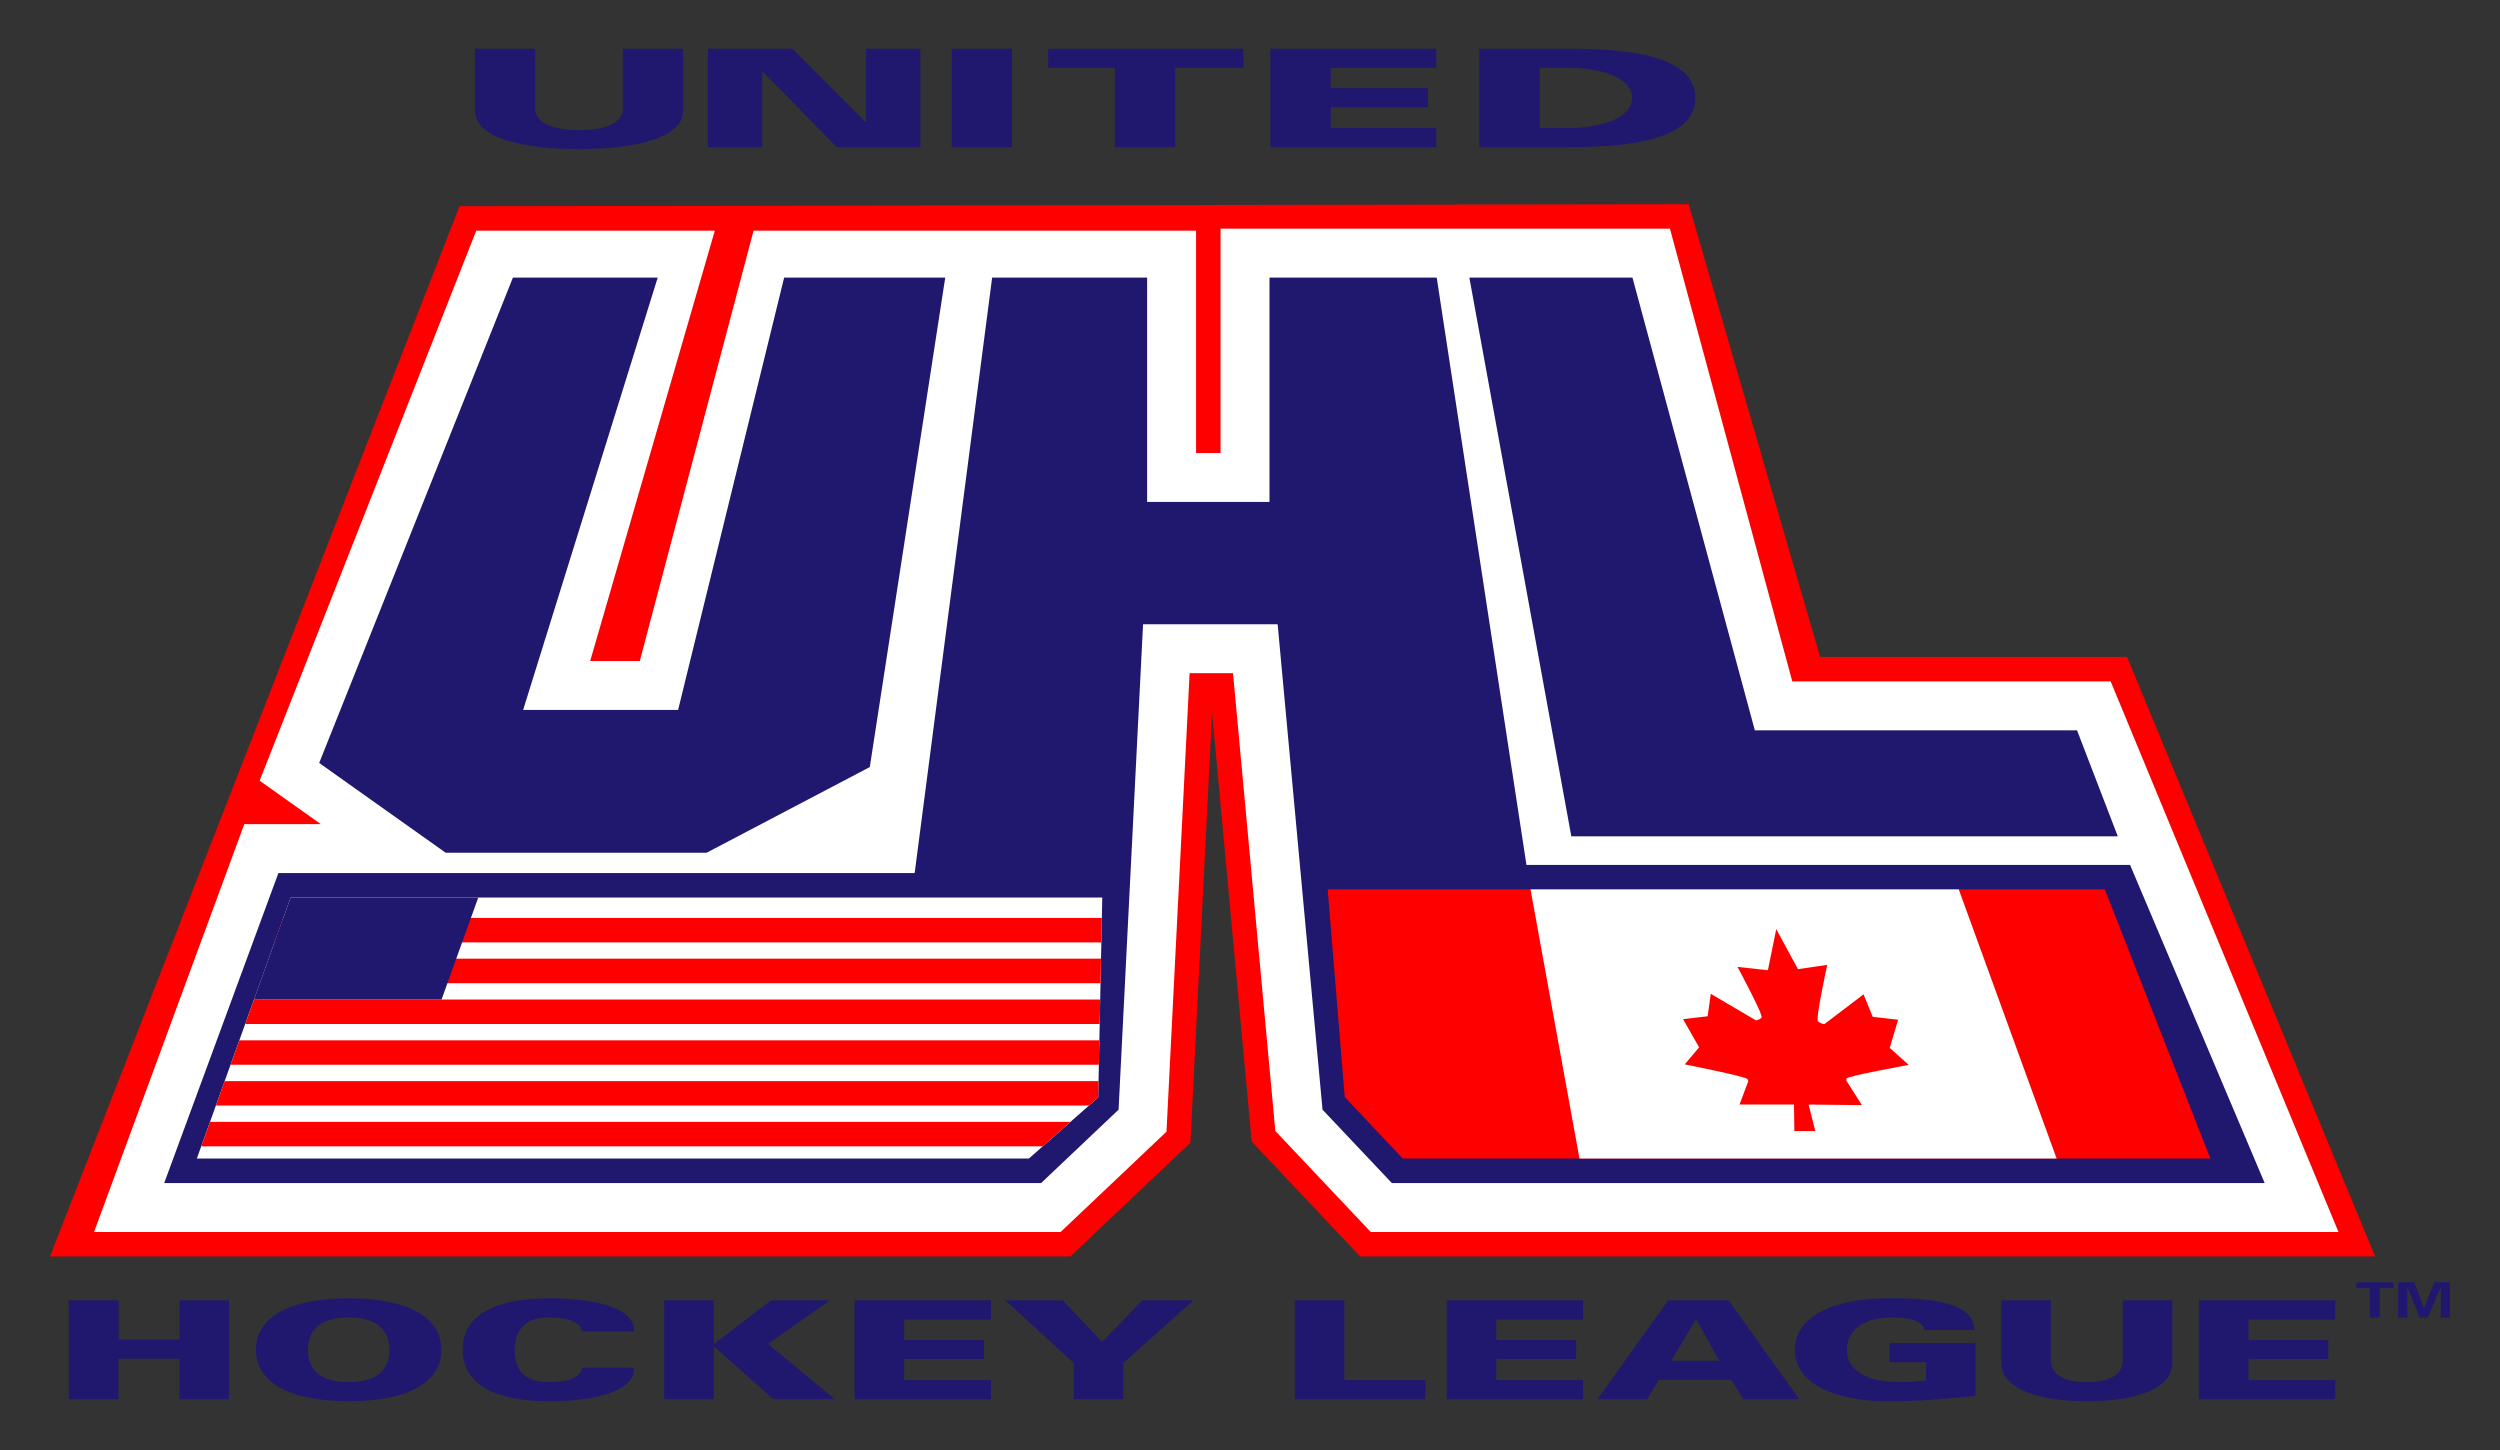 <?xml version="1.0" encoding="utf-8"?>
<!-- Generator: Adobe Illustrator 14.0.0, SVG Export Plug-In . SVG Version: 6.00 Build 43363)  -->
<!DOCTYPE svg PUBLIC "-//W3C//DTD SVG 1.1//EN" "http://www.w3.org/Graphics/SVG/1.1/DTD/svg11.dtd">
<svg version="1.1" id="Layer_1" xmlns="http://www.w3.org/2000/svg" xmlns:xlink="http://www.w3.org/1999/xlink" x="0px" y="0px"
	 width="250px" height="145px" viewBox="0 0 250 145" enable-background="new 0 0 250 145" xml:space="preserve">
<rect x="0" y="0" width="250" height="145" fill="#333333" stroke="none"/>
<g>
	<polygon fill="#FF0000" points="212.702,65.691 182.009,65.691 168.869,20.418 45.955,20.623 5,125.646 107.034,125.646 
		119.042,114.268 121.209,71.277 125.172,114.159 136.019,125.646 237.513,125.646 	"/>
	<polygon fill="#FFFFFF" points="211.066,68.139 179.229,68.139 166.995,22.866 122.055,22.866 122.055,45.299 119.607,45.299 
		119.607,23.07 75.354,23.07 63.98,66.099 59.019,66.099 71.481,23.07 47.621,23.07 25.963,78.07 32.083,82.416 24.428,82.416 
		9.402,123.201 106.059,123.201 116.648,113.17 118.961,67.322 123.301,67.322 127.532,113.097 137.075,123.201 233.849,123.201 	
		"/>
	<polygon fill="#20186E" points="51.292,27.76 31.918,76.296 44.563,85.271 70.665,85.271 86.98,76.706 94.524,27.76 78.415,27.76 
		67.81,70.994 52.313,70.994 65.771,27.76 	"/>
	<polygon fill="#20186E" points="99.214,27.76 91.466,87.306 27.84,87.306 16.42,118.306 104.11,118.306 111.858,110.967 
		114.306,62.429 127.765,62.429 132.252,110.967 139.185,118.306 226.467,118.306 213.007,86.491 152.645,86.491 143.672,27.76 
		126.949,27.76 126.949,50.192 114.713,50.192 114.713,27.76 	"/>
	<polygon fill="#20186E" points="146.935,27.76 157.132,83.636 211.781,83.636 207.704,73.032 175.484,73.032 163.246,27.76 	"/>
	<polygon fill="#FFFFFF" points="29.063,89.756 110.227,89.756 109.82,109.741 102.886,115.855 19.684,115.855 	"/>
	<g>
		<polygon fill="#FF0000" points="27.452,94.241 110.135,94.241 110.185,91.796 28.33,91.796 		"/>
		<polygon fill="#FF0000" points="110.102,95.87 27.025,95.87 27.025,98.321 110.052,98.321 		"/>
		<polygon fill="#FF0000" points="24.52,102.401 109.969,102.401 110.019,99.951 25.4,99.951 		"/>
		<polygon fill="#FF0000" points="23.055,106.476 109.886,106.476 109.936,104.031 23.935,104.031 		"/>
		<polygon fill="#FF0000" points="22.468,108.111 21.59,110.556 108.896,110.556 109.82,109.741 109.853,108.111 		"/>
		<polygon fill="#FF0000" points="104.271,114.636 107.046,112.186 21.003,112.186 20.123,114.636 		"/>
	</g>
	<polygon fill="#FF0000" points="132.769,88.941 134.474,109.699 140.268,115.855 221.034,115.855 210.48,88.941 	"/>
	<polygon fill="#FFFFFF" points="153.052,88.941 157.947,115.855 205.664,115.855 195.877,88.941 	"/>
	<polygon fill="#20186E" points="44.155,99.951 47.825,89.756 29.063,89.756 25.394,99.951 	"/>
	<path fill="#20186E" d="M68.318,4.875v6.225c-0.061,2.739-4.919,3.815-10.414,3.815c-5.493,0-10.352-1.076-10.412-3.815V4.875
		h6.036v6.089c0.09,1.252,1.539,2.043,4.376,2.043s4.287-0.791,4.377-2.043V4.875H68.318z"/>
	<polygon fill="#20186E" points="70.786,4.875 79.237,4.875 86.541,12.202 86.601,12.175 86.601,4.875 92.035,4.875 92.035,14.71 
		83.674,14.71 76.28,7.176 76.219,7.176 76.219,14.71 70.786,14.71 	"/>
	<rect x="95.167" y="4.875" fill="#20186E" width="6.036" height="9.835"/>
	<polygon fill="#20186E" points="111.487,6.78 104.816,6.78 104.816,4.875 124.345,4.875 124.345,6.78 117.523,6.78 117.523,14.71 
		111.487,14.71 	"/>
	<polygon fill="#20186E" points="127.037,14.71 127.037,4.875 143.636,4.875 143.636,6.78 133.073,6.78 133.073,8.81 142.791,8.81 
		142.791,10.717 133.073,10.717 133.073,12.803 143.636,12.803 143.636,14.71 	"/>
	<path fill="#20186E" d="M153.96,12.803h2.837c3.29,0,6.401-0.981,6.401-3.012c0-2.03-3.111-3.011-6.401-3.011h-2.837V12.803z
		 M157.129,4.875c7.488,0,12.407,1.28,12.407,4.917c0,3.638-4.919,4.919-12.407,4.919h-9.204V4.875H157.129z"/>
	<polygon fill="#20186E" points="6.877,139.921 6.877,130.034 11.86,130.034 11.86,133.951 17.935,133.951 17.935,130.034 
		22.894,130.034 22.894,139.921 17.935,139.921 17.935,135.87 11.835,135.87 11.835,139.921 	"/>
	<path fill="#20186E" d="M34.864,131.748c-3.371,0-4.065,1.727-4.065,3.271c0,1.467,0.694,3.193,4.065,3.193
		c3.373,0,4.066-1.727,4.066-3.193C38.931,133.475,38.237,131.748,34.864,131.748z M25.591,134.978c0-3.26,3.347-5.149,9.273-5.149
		s9.272,1.89,9.272,5.149c0,3.259-3.347,5.148-9.272,5.148S25.591,138.236,25.591,134.978z"/>
	<path fill="#20186E" d="M58.214,133.143c-0.124-0.888-1.338-1.395-3.371-1.395c-2.852,0-3.373,1.847-3.373,3.326
		c0,1.437,0.57,3.139,3.373,3.139c2.082,0,3.273-0.508,3.371-1.455h5.208c0.074,2.493-4.24,3.368-8.578,3.368
		c-5.579,0-8.579-1.847-8.579-5.161c0-3.313,3-5.106,8.579-5.137c4.338,0,8.652,0.821,8.578,3.314H58.214z"/>
	<polygon fill="#20186E" points="77.104,130.034 82.979,130.034 76.806,134.392 83.476,139.921 77.327,139.921 71.425,134.663 
		71.375,134.663 71.375,139.921 66.417,139.921 66.417,130.034 71.375,130.034 71.375,134.374 71.425,134.374 	"/>
	<polygon fill="#20186E" points="85.454,139.921 85.454,130.034 99.091,130.034 99.091,131.953 90.413,131.953 90.413,133.993 
		98.396,133.993 98.396,135.907 90.413,135.907 90.413,138.007 99.091,138.007 99.091,139.921 	"/>
	<polygon fill="#20186E" points="107.372,136.305 100.529,130.034 106.281,130.034 110.198,134.187 114.239,130.034 
		119.347,130.034 112.331,136.305 112.331,139.921 107.372,139.921 	"/>
	<polygon fill="#20186E" points="129.479,139.921 129.479,130.034 134.438,130.034 134.438,138.007 142.543,138.007 
		142.543,139.921 	"/>
	<polygon fill="#20186E" points="144.674,139.921 144.674,130.034 158.31,130.034 158.31,131.953 149.63,131.953 149.63,133.993 
		157.615,133.993 157.615,135.907 149.63,135.907 149.63,138.007 158.31,138.007 158.31,139.921 	"/>
	<path fill="#20186E" d="M171.92,136.076l-2.281-4.111h-0.072l-2.433,4.111H171.92z M159.746,139.921l7.067-9.887h6.048l7.068,9.887
		h-5.604l-1.191-1.932h-7.262l-1.165,1.932H159.746z"/>
	<path fill="#20186E" d="M192.6,136.227h-3.646v-1.919h8.602v5.287c-4.014,0.326-4.783,0.531-9.096,0.531
		c-5.581-0.097-8.976-2.053-8.976-5.148c0-3.091,3.395-5.053,8.976-5.149c4.336-0.065,8.899,0.29,8.975,3.163h-4.961
		c-0.248-0.953-1.611-1.243-3.247-1.243c-3.348,0-4.536,1.63-4.536,3.229c0,1.943,1.759,3.235,5.329,3.235
		c0.918,0,1.835-0.085,2.581-0.169V136.227z"/>
	<path fill="#20186E" d="M217.238,130.034v6.259c-0.049,2.753-4.038,3.833-8.554,3.833c-4.512,0-8.504-1.08-8.553-3.833v-6.259
		h4.959v6.12c0.075,1.262,1.265,2.059,3.594,2.059c2.33,0,3.522-0.797,3.598-2.059v-6.12H217.238z"/>
	<polygon fill="#20186E" points="219.888,139.921 219.888,130.034 233.525,130.034 233.525,131.953 224.849,131.953 
		224.849,133.993 232.832,133.993 232.832,135.907 224.849,135.907 224.849,138.007 233.525,138.007 233.525,139.921 	"/>
	<polygon fill="#20186E" points="235.623,128.229 239.345,128.229 239.345,128.814 237.978,128.814 237.978,131.767 236.99,131.767 
		236.99,128.814 235.623,128.814 	"/>
	<polygon fill="#20186E" points="242.778,131.767 241.961,131.767 240.745,128.73 240.729,128.736 240.729,131.767 239.81,131.767 
		239.81,128.229 241.424,128.229 242.384,130.801 242.398,130.801 243.439,128.229 245,128.229 245,131.767 244.076,131.767 
		244.076,128.736 244.064,128.73 	"/>
	<path fill="#FF0000" d="M179.797,96.915l2.928-0.429c0,0-1.195,5.414-0.924,5.649c0.277,0.235,0.628,0.284,0.628,0.284l3.923-2.982
		l0.921,2.246l2.538,0.289l-0.839,2.819l1.901,1.702c0,0-6.145,1.104-6.217,1.363c-0.066,0.26,0.027,0.29,0.027,0.29l1.506,2.366
		l-5.333-0.055l0.673,2.65h-2.092l-0.039-2.65l-5.444-0.006l0.845-2.251c0,0,0.091-0.03-0.051-0.29
		c-0.139-0.26-6.274-1.473-6.274-1.473l1.437-1.702l-1.603-2.818l2.457-0.29l0.311-2.245l4.53,2.661c0,0,0.335-0.048,0.546-0.283
		s-2.402-5.07-2.402-5.07l3.039,0.332l0.836-4.11L179.797,96.915z"/>
</g>
</svg>

